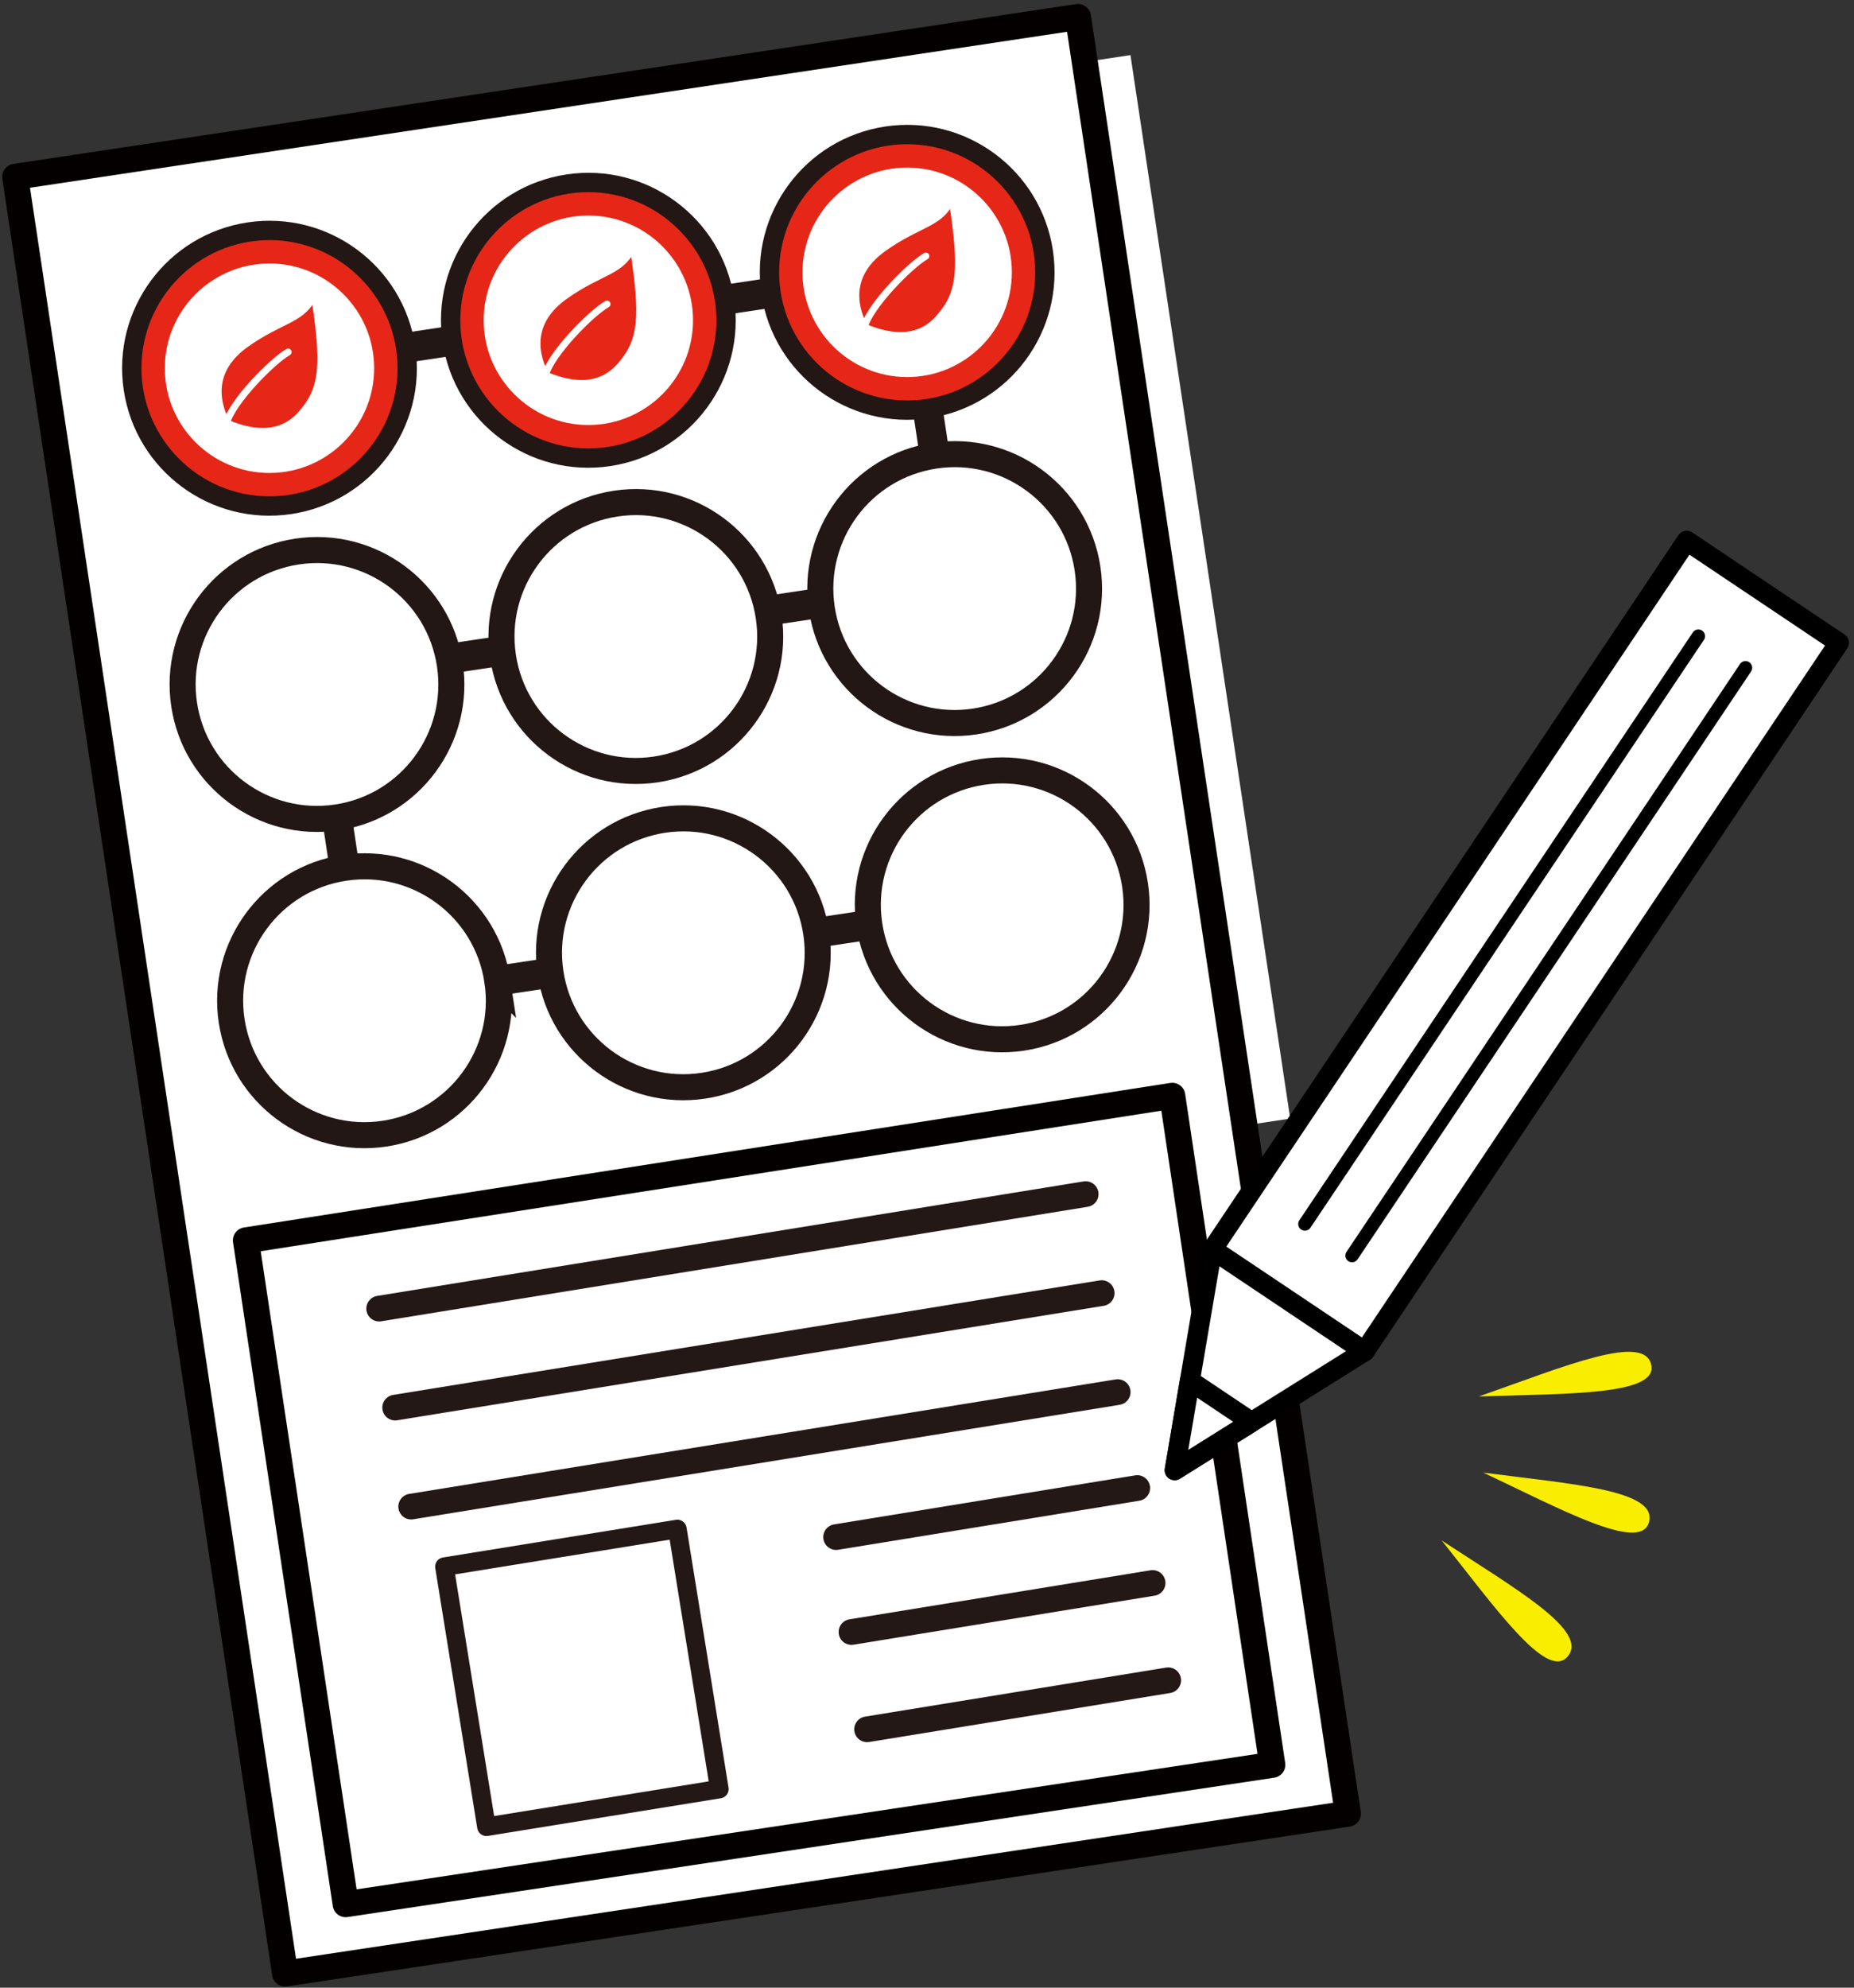 <svg width="308" height="330" viewBox="0 0 308 330" fill="none" xmlns="http://www.w3.org/2000/svg">
<rect x="0" y="0" width="308" height="330" fill="#333333" stroke="none"/>
<path d="M239.509 255.752C251.773 263.803 264.298 270.877 260.316 275.136C256.813 278.883 248.219 266.668 239.509 255.752Z" fill="#FAEE00"/>
<path d="M246.42 244.488C261.149 246.421 275.69 247.366 273.896 252.859C272.324 257.687 259.142 250.486 246.42 244.488Z" fill="#FAEE00"/>
<path d="M245.672 231.847C259.862 226.878 273.429 221.126 274.345 226.752C275.151 231.692 259.925 231.349 245.672 231.847Z" fill="#FAEE00"/>
<path d="M187.8 9.149L11.237 35.688L37.776 212.252L214.339 185.713L187.8 9.149Z" fill="white"/>
<path d="M179.186 2.803L2.622 29.342L29.161 205.906L205.725 179.367L179.186 2.803Z" fill="white"/>
<path d="M179.087 2.817L2.523 29.355L47.36 327.655L223.924 301.116L179.087 2.817Z" fill="white" stroke="#040000" stroke-width="4.325" stroke-linecap="round" stroke-linejoin="round"/>
<path d="M44.769 61.135L150.706 45.213L158.452 96.755L52.516 112.678L60.552 166.144L166.488 150.223" stroke="#221714" stroke-width="4.96"/>
<path d="M66.842 57.818C68.674 70.007 60.274 81.374 48.086 83.206C35.897 85.038 24.529 76.644 22.697 64.452C20.864 52.261 29.263 40.895 41.452 39.063C53.638 37.232 65.008 45.626 66.842 57.818Z" fill="white"/>
<path d="M66.842 57.818C68.674 70.007 60.274 81.374 48.086 83.206C35.897 85.038 24.529 76.644 22.697 64.452C20.864 52.261 29.263 40.895 41.452 39.063C53.638 37.232 65.008 45.626 66.842 57.818Z" stroke="#221714" stroke-width="4.325"/>
<path d="M119.81 49.857C121.642 62.046 113.243 73.413 101.054 75.245C88.864 77.076 77.501 68.681 75.67 56.491C73.836 44.299 82.231 32.934 94.42 31.102C106.609 29.27 117.977 37.664 119.81 49.857Z" fill="white"/>
<path d="M119.81 49.857C121.642 62.046 113.243 73.413 101.054 75.245C88.864 77.076 77.501 68.681 75.67 56.491C73.836 44.299 82.231 32.934 94.42 31.102C106.609 29.27 117.977 37.664 119.81 49.857Z" stroke="#221714" stroke-width="4.325"/>
<path d="M172.778 41.897C174.61 54.086 166.214 65.451 154.022 67.284C141.833 69.116 130.467 60.72 128.635 48.531C126.803 36.338 135.199 24.974 147.388 23.142C159.579 21.31 170.945 29.703 172.778 41.897Z" fill="white"/>
<path d="M172.778 41.897C174.61 54.086 166.214 65.451 154.022 67.284C141.833 69.116 130.467 60.72 128.635 48.531C126.803 36.338 135.199 24.974 147.388 23.142C159.579 21.31 170.945 29.703 172.778 41.897Z" stroke="#221714" stroke-width="4.325"/>
<path d="M74.734 110.326C76.565 122.511 68.166 133.878 55.978 135.709C43.789 137.541 32.421 129.147 30.589 116.96C28.756 104.769 37.154 93.4 49.344 91.569C61.532 89.737 72.902 98.134 74.734 110.326Z" fill="white"/>
<path d="M74.734 110.326C76.565 122.511 68.166 133.878 55.978 135.709C43.789 137.541 32.421 129.147 30.589 116.96C28.756 104.769 37.154 93.4 49.344 91.569C61.532 89.737 72.902 98.134 74.734 110.326Z" stroke="#221714" stroke-width="4.325"/>
<path d="M127.702 102.365C129.533 114.55 121.135 125.916 108.946 127.748C96.757 129.58 85.393 121.184 83.562 108.999C81.728 96.807 90.123 85.441 102.312 83.608C114.501 81.776 125.87 90.173 127.702 102.365Z" fill="white"/>
<path d="M127.702 102.365C129.533 114.55 121.135 125.916 108.946 127.748C96.757 129.58 85.393 121.184 83.562 108.999C81.728 96.807 90.123 85.441 102.312 83.608C114.501 81.776 125.87 90.173 127.702 102.365Z" stroke="#221714" stroke-width="4.325"/>
<path d="M180.67 94.406C182.501 106.591 174.105 117.956 161.914 119.789C149.725 121.621 138.359 113.224 136.527 101.039C134.695 88.849 143.091 77.481 155.28 75.65C167.472 73.816 178.838 82.214 180.67 94.406Z" fill="white"/>
<path d="M180.67 94.406C182.501 106.591 174.105 117.956 161.914 119.789C149.725 121.621 138.359 113.224 136.527 101.039C134.695 88.849 143.091 77.481 155.28 75.65C167.472 73.816 178.838 82.214 180.67 94.406Z" stroke="#221714" stroke-width="4.325"/>
<path d="M82.625 162.831C84.457 175.02 76.056 186.384 63.87 188.216C51.679 190.049 40.314 181.656 38.481 169.466C36.649 157.277 45.047 145.909 57.236 144.077C69.422 142.246 80.793 150.643 82.626 162.832" fill="white"/>
<path d="M82.625 162.831C84.457 175.02 76.056 186.384 63.87 188.216C51.679 190.049 40.314 181.656 38.481 169.466C36.649 157.277 45.047 145.909 57.236 144.077C69.422 142.246 80.793 150.643 82.626 162.832L82.625 162.831Z" stroke="#221714" stroke-width="4.325"/>
<path d="M135.593 154.871C137.425 167.06 129.027 178.426 116.838 180.257C104.649 182.089 93.284 173.696 91.453 161.506C89.621 149.317 98.014 137.948 110.203 136.116C122.392 134.284 133.76 142.682 135.593 154.871Z" fill="white"/>
<path d="M135.593 154.871C137.425 167.06 129.027 178.426 116.838 180.257C104.649 182.089 93.284 173.696 91.453 161.506C89.621 149.317 98.014 137.948 110.203 136.116C122.392 134.284 133.76 142.682 135.593 154.871Z" stroke="#221714" stroke-width="4.325"/>
<path d="M188.562 146.91C190.394 159.099 181.998 170.463 169.807 172.295C157.616 174.128 146.252 165.735 144.419 153.544C142.588 141.354 150.984 129.987 163.173 128.155C175.364 126.322 186.729 134.721 188.562 146.91Z" fill="white"/>
<path d="M188.562 146.91C190.394 159.099 181.998 170.463 169.807 172.295C157.616 174.128 146.252 165.735 144.419 153.544C142.588 141.354 150.984 129.987 163.173 128.155C175.364 126.322 186.729 134.721 188.562 146.91Z" stroke="#221714" stroke-width="4.325"/>
<path d="M44.769 82.404C33.041 82.404 23.499 72.864 23.499 61.136C23.499 49.408 33.041 39.865 44.769 39.865C56.497 39.865 66.039 49.408 66.039 61.136C66.039 72.864 56.497 82.404 44.769 82.404ZM44.769 43.744C35.18 43.744 27.379 51.546 27.379 61.135C27.379 70.724 35.18 78.524 44.769 78.524C54.358 78.524 62.159 70.724 62.159 61.135C62.159 51.546 54.358 43.744 44.769 43.744Z" fill="#E62718"/>
<path d="M37.643 70.23C35.425 65.968 35.382 61.017 40.803 57.139C46.877 52.794 50.569 53.145 52.198 48.709C54.035 60.616 53.774 64.592 49.982 68.817C46.832 72.327 42.46 72.273 37.643 70.23Z" fill="#E62718" stroke="white" stroke-width="1.159" stroke-linecap="round" stroke-linejoin="round"/>
<path d="M47.865 58.445C45.127 60.039 38.552 66.746 37.642 70.228L47.865 58.445Z" fill="#E62718"/>
<path d="M47.865 58.445C45.127 60.039 38.552 66.746 37.642 70.228" stroke="white" stroke-width="1.159" stroke-linecap="round" stroke-linejoin="round"/>
<path d="M97.74 74.443C86.012 74.443 76.47 64.903 76.47 53.175C76.47 41.447 86.012 31.904 97.74 31.904C109.468 31.904 119.01 41.447 119.01 53.175C119.01 64.903 109.468 74.443 97.74 74.443ZM97.74 35.783C88.151 35.783 80.35 43.585 80.35 53.174C80.35 62.763 88.151 70.564 97.74 70.564C107.329 70.564 115.13 62.763 115.13 53.174C115.13 43.585 107.329 35.783 97.74 35.783Z" fill="#E62718"/>
<path d="M90.613 62.267C88.395 58.005 88.352 53.054 93.773 49.176C99.847 44.831 103.539 45.182 105.168 40.746C107.005 52.653 106.744 56.63 102.952 60.855C99.802 64.365 95.43 64.311 90.613 62.267Z" fill="#E62718" stroke="white" stroke-width="1.159" stroke-linecap="round" stroke-linejoin="round"/>
<path d="M100.836 50.484C98.098 52.078 91.523 58.786 90.613 62.267L100.836 50.484Z" fill="#E62718"/>
<path d="M100.836 50.484C98.098 52.078 91.523 58.786 90.613 62.267" stroke="white" stroke-width="1.159" stroke-linecap="round" stroke-linejoin="round"/>
<path d="M150.707 66.482C138.979 66.482 129.437 56.942 129.437 45.214C129.437 33.486 138.979 23.943 150.707 23.943C162.435 23.943 171.977 33.486 171.977 45.214C171.977 56.942 162.435 66.482 150.707 66.482ZM150.707 27.822C141.118 27.822 133.317 35.623 133.317 45.212C133.317 54.801 141.118 62.602 150.707 62.602C160.296 62.602 168.097 54.801 168.097 45.212C168.097 35.623 160.296 27.822 150.707 27.822Z" fill="#E62718"/>
<path d="M143.58 54.306C141.362 50.044 141.319 45.093 146.74 41.215C152.814 36.87 156.506 37.221 158.135 32.785C159.972 44.692 159.711 48.669 155.919 52.894C152.769 56.404 148.397 56.35 143.58 54.306Z" fill="#E62718" stroke="white" stroke-width="1.159" stroke-linecap="round" stroke-linejoin="round"/>
<path d="M153.803 42.523C151.065 44.117 144.49 50.825 143.58 54.306L153.803 42.523Z" fill="#E62718"/>
<path d="M153.803 42.523C151.065 44.117 144.49 50.825 143.58 54.306" stroke="white" stroke-width="1.159" stroke-linecap="round" stroke-linejoin="round"/>
<path d="M57.426 316.136L40.852 205.929L194.745 181.93L211.364 292.998L57.426 316.136Z" stroke="#040000" stroke-width="4.325" stroke-linecap="round" stroke-linejoin="round"/>
<path d="M62.991 217.259L180.359 198.25" stroke="#231815" stroke-width="4.268" stroke-linecap="round" stroke-linejoin="round"/>
<path d="M65.65 233.694L183.019 214.686" stroke="#231815" stroke-width="4.268" stroke-linecap="round" stroke-linejoin="round"/>
<path d="M68.309 250.13L185.678 231.121" stroke="#231815" stroke-width="4.268" stroke-linecap="round" stroke-linejoin="round"/>
<path d="M138.902 255.191L188.928 247.049" stroke="#231815" stroke-width="4.268" stroke-linecap="round" stroke-linejoin="round"/>
<path d="M141.453 270.952L191.479 262.811" stroke="#231815" stroke-width="4.268" stroke-linecap="round" stroke-linejoin="round"/>
<path d="M144.047 287.107L194.074 278.965" stroke="#231815" stroke-width="4.268" stroke-linecap="round" stroke-linejoin="round"/>
<path d="M112.528 253.848L73.835 260.102L80.812 303.279L119.506 297.025L112.528 253.848Z" fill="white" stroke="#231815" stroke-width="3.089" stroke-linecap="round" stroke-linejoin="round"/>
<path d="M201.411 207.429L226.699 224.367L305.496 106.72L280.207 89.782L201.411 207.429Z" fill="white" stroke="black" stroke-width="3.328" stroke-linecap="round" stroke-linejoin="round"/>
<path d="M201.375 207.422L226.68 224.368L195.147 244.085L201.375 207.422Z" fill="white" stroke="black" stroke-width="3.328" stroke-linecap="round" stroke-linejoin="round"/>
<path d="M195.147 244.085L207.924 236.097L197.67 229.229L195.147 244.085Z" fill="white" stroke="black" stroke-width="3.328" stroke-linecap="round" stroke-linejoin="round"/>
<path d="M224.611 208.46L289.978 110.863" stroke="black" stroke-width="2.219" stroke-linecap="round" stroke-linejoin="round"/>
<path d="M216.777 203.215L282.144 105.617" stroke="black" stroke-width="2.219" stroke-linecap="round" stroke-linejoin="round"/>
</svg>
